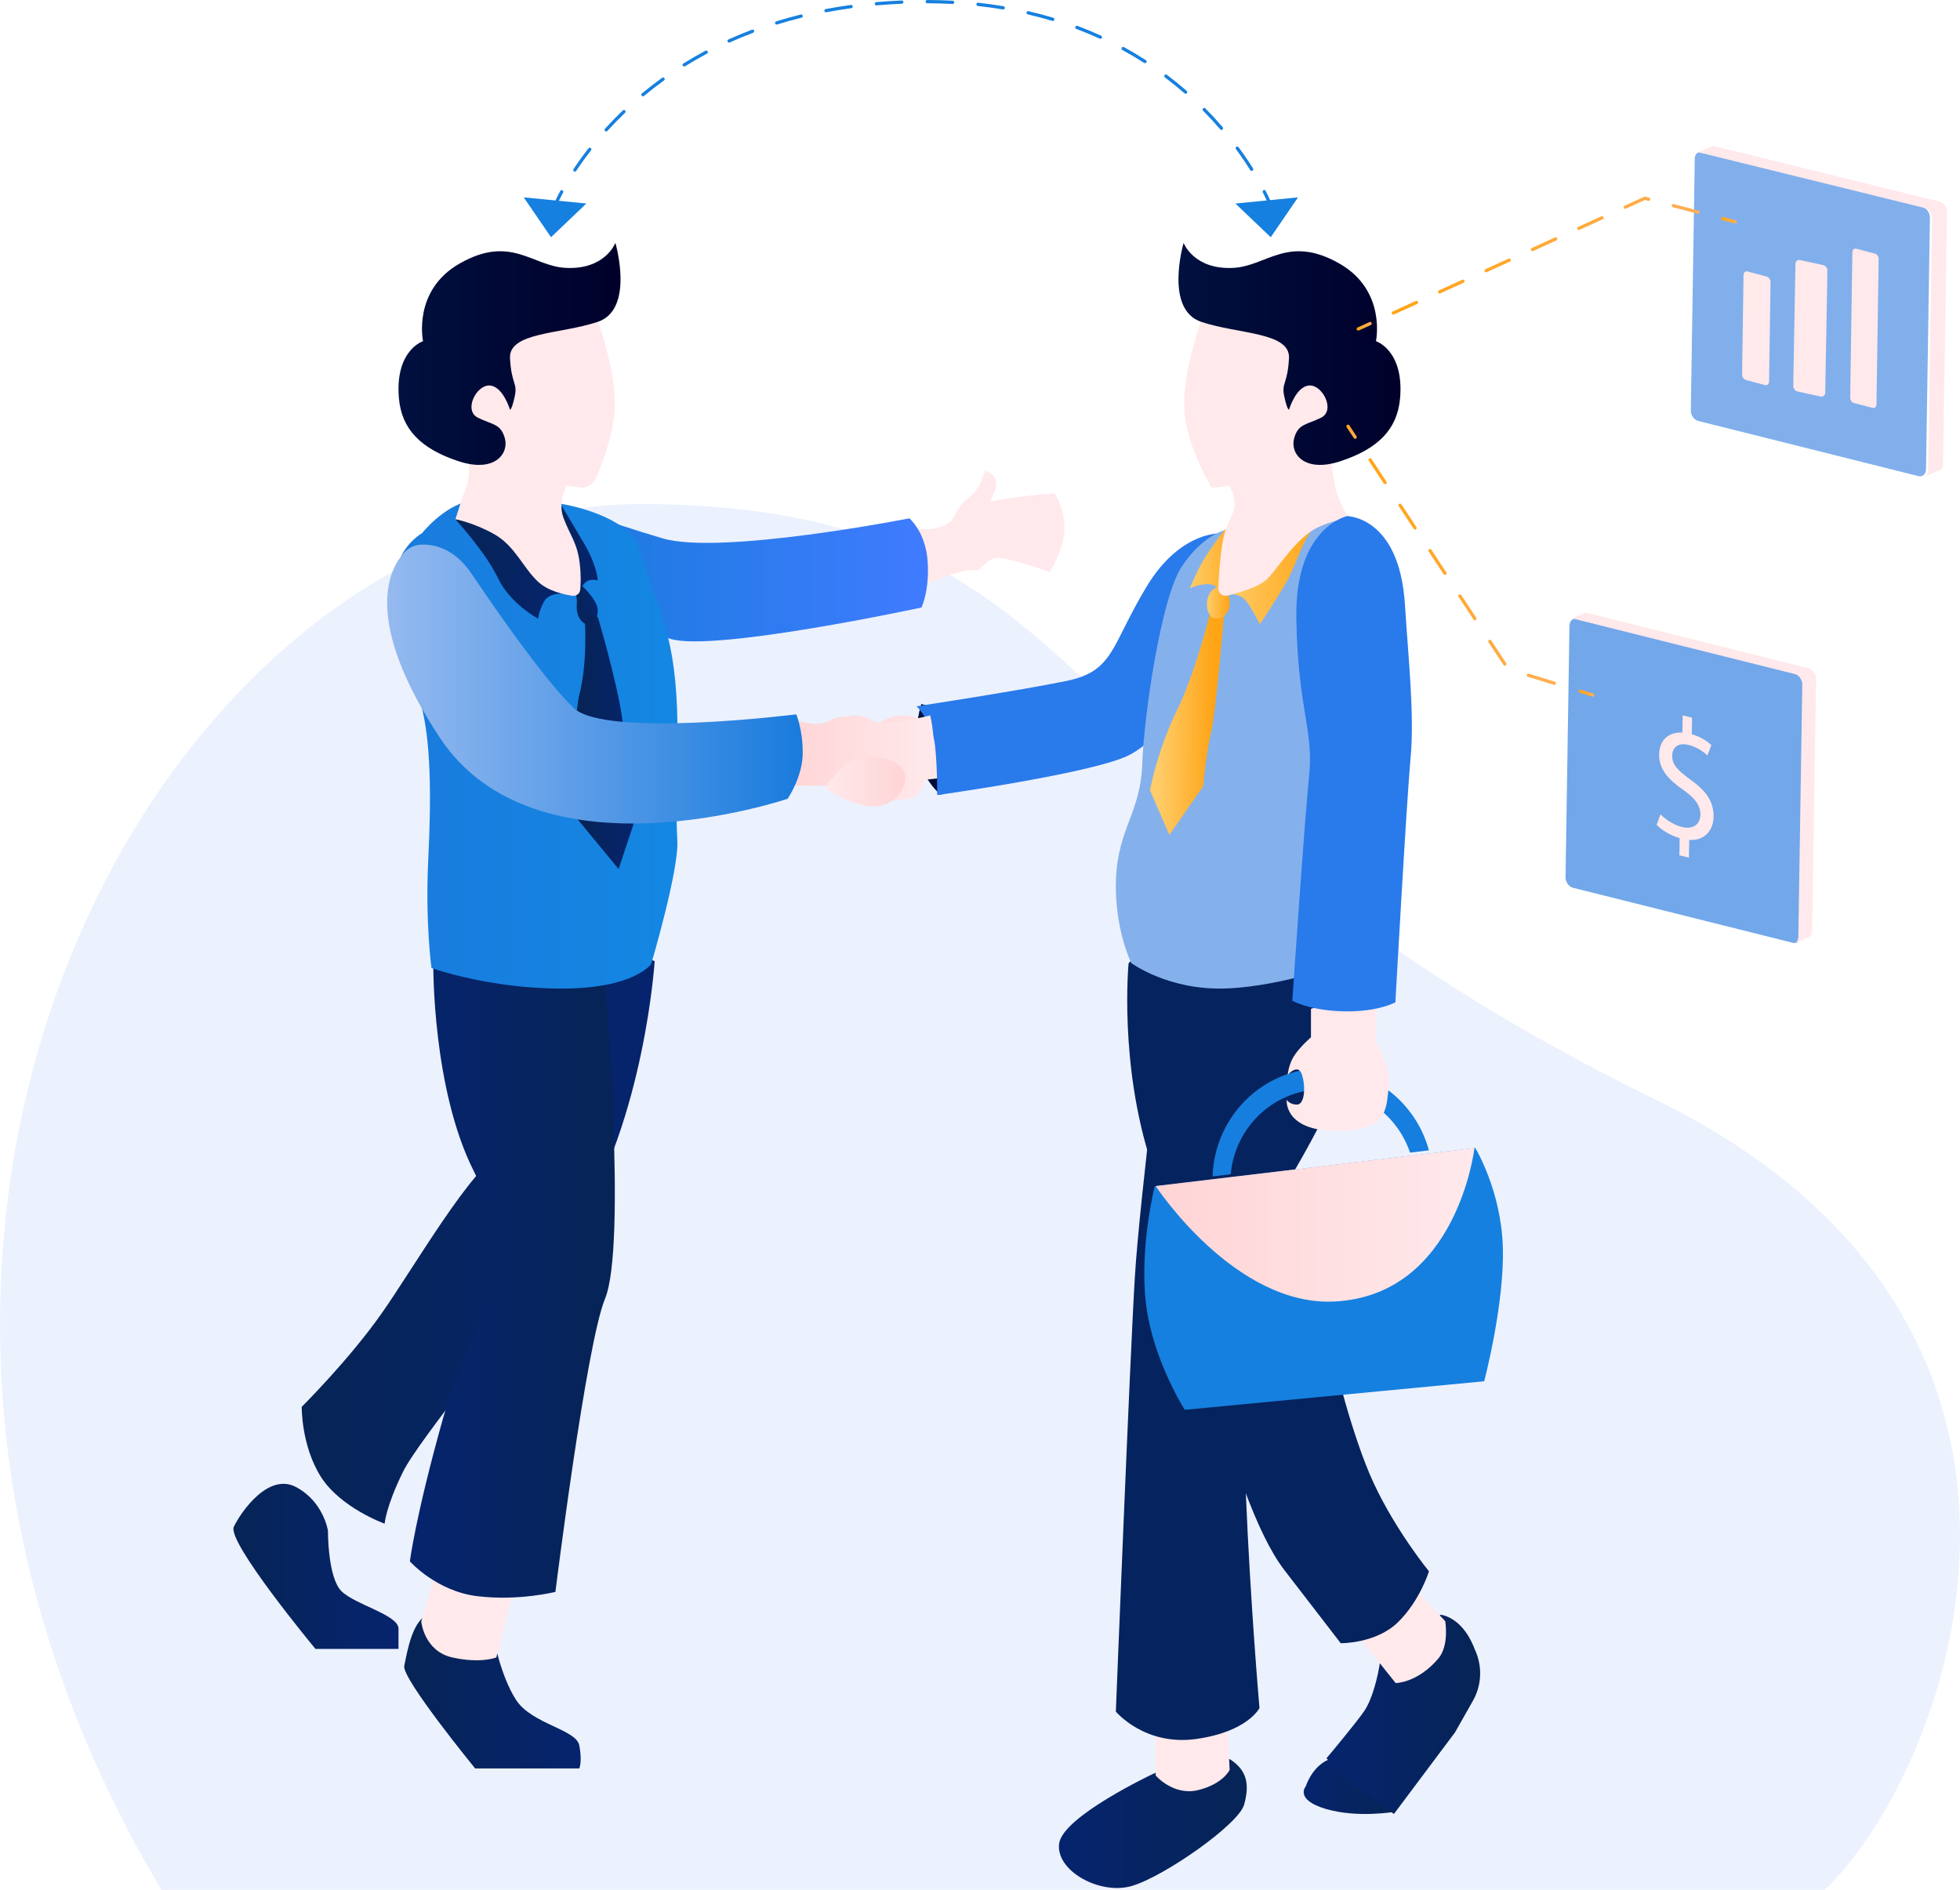 <svg width="280" height="270" viewBox="0 0 280 270" fill="none" xmlns="http://www.w3.org/2000/svg">
<path opacity="0.09" d="M23.044 270H260.695C278.83 252.585 302.113 189.172 236.469 157.085C148.499 114.08 159.292 72.938 92.994 72.007C23.677 71.04 -33.633 174.906 23.044 270Z" fill="#2D6AFC"/>
<path d="M275.705 31.093L275.149 66.859L275.144 67.055C275.14 67.401 275.01 67.686 274.801 67.855V67.86C274.607 68.023 274.338 68.093 274.046 68.019L242.604 60.143C242.01 59.993 241.533 59.319 241.547 58.641L242.108 22.679C242.113 22.258 242.302 21.936 242.59 21.791C242.599 21.782 242.604 21.777 242.613 21.772L242.664 21.753L242.673 21.749C242.831 21.683 243.011 21.674 243.201 21.721L244.198 21.969L274.648 29.592C275.241 29.742 275.714 30.415 275.705 31.093Z" fill="#81AFEC"/>
<path d="M252.158 55.019L249.415 54.29C249.107 54.208 248.862 53.838 248.867 53.464L249.075 39.315C249.08 38.941 249.335 38.704 249.643 38.786L252.386 39.515C252.694 39.597 252.939 39.967 252.934 40.34L252.726 54.49C252.72 54.864 252.466 55.101 252.158 55.019Z" fill="url(#paint0_linear_4329_36405)"/>
<path d="M260.073 56.648L256.828 55.944C256.463 55.865 256.173 55.508 256.18 55.147L256.494 37.671C256.501 37.31 256.802 37.081 257.166 37.16L260.411 37.864C260.776 37.943 261.066 38.3 261.059 38.66L260.745 56.137C260.738 56.498 260.437 56.727 260.073 56.648Z" fill="url(#paint1_linear_4329_36405)"/>
<path d="M267.515 58.276L264.846 57.583C264.546 57.505 264.307 57.154 264.313 56.798L264.624 36.038C264.63 35.682 264.877 35.457 265.177 35.535L267.846 36.228C268.146 36.306 268.384 36.657 268.379 37.013L268.067 57.773C268.062 58.129 267.814 58.354 267.515 58.276Z" fill="url(#paint2_linear_4329_36405)"/>
<path d="M257.806 97.79L257.245 133.671V133.751C257.241 134.176 257.046 134.504 256.754 134.649C256.583 134.743 256.374 134.766 256.152 134.71L224.705 126.839C224.112 126.689 223.639 126.015 223.649 125.337L224.209 89.376C224.219 88.978 224.386 88.665 224.645 88.51C224.724 88.454 224.807 88.421 224.895 88.403H224.904C225.03 88.375 225.164 88.375 225.303 88.412L226.174 88.632L256.75 96.288C257.343 96.438 257.815 97.112 257.806 97.79Z" fill="#72A7E9"/>
<path d="M239.915 122.202L239.954 119.738C238.701 119.404 237.411 118.644 236.664 117.847L237.209 116.34C237.977 117.118 239.094 117.86 240.305 118.159C241.839 118.538 242.892 117.794 242.914 116.403C242.935 115.061 242.105 114.023 240.517 112.896C238.329 111.375 236.985 109.916 237.018 107.793C237.05 105.768 238.349 104.546 240.343 104.671L240.382 102.207L241.722 102.538L241.685 104.905C242.981 105.274 243.86 105.884 244.481 106.454L243.915 107.931C243.466 107.526 242.588 106.77 241.205 106.428C239.54 106.017 238.896 106.984 238.881 107.96C238.861 109.229 239.65 110.061 241.517 111.404C243.727 112.979 244.83 114.526 244.796 116.698C244.766 118.626 243.549 120.137 241.316 120.002L241.276 122.539L239.915 122.202Z" fill="url(#paint3_linear_4329_36405)"/>
<path d="M278.144 30.303L277.572 66.329C277.568 66.657 277.45 66.924 277.265 67.098L276.76 67.318L275.089 68.049V68.045C275.302 67.876 275.434 67.59 275.439 67.243L275.443 67.047L276.01 31.212C276.019 30.533 275.538 29.858 274.933 29.708L243.912 22.07L242.897 21.822C242.704 21.775 242.52 21.784 242.359 21.85L244.351 21.011L244.592 20.908L244.611 20.899H244.62C244.748 20.871 244.889 20.871 245.035 20.908L246.248 21.208L277.067 28.799C277.672 28.949 278.158 29.619 278.144 30.303Z" fill="url(#paint4_linear_4329_36405)"/>
<path d="M259.44 96.99L258.877 133.013C258.873 133.374 258.728 133.664 258.51 133.833L258.496 133.838L258.152 133.987L256.419 134.737L256.414 134.732C256.707 134.587 256.902 134.259 256.907 133.833V133.753L257.469 97.81C257.478 97.131 257.004 96.456 256.409 96.306L225.742 88.637L224.868 88.416C224.729 88.379 224.594 88.379 224.469 88.407L226.193 87.681L226.207 87.672C226.384 87.569 226.602 87.536 226.839 87.597L228.67 88.056L258.38 95.486C258.975 95.636 259.449 96.306 259.44 96.99Z" fill="url(#paint5_linear_4329_36405)"/>
<path d="M79.42 29.298C79.39 29.298 79.36 29.292 79.331 29.28C79.212 29.23 79.156 29.094 79.206 28.976C79.216 28.95 79.473 28.337 80.038 27.287C80.1 27.173 80.24 27.131 80.354 27.192C80.467 27.253 80.509 27.394 80.448 27.507C79.895 28.535 79.638 29.148 79.635 29.154C79.598 29.244 79.511 29.298 79.42 29.298Z" fill="#1580DF"/>
<path fill-rule="evenodd" clip-rule="evenodd" d="M136.079 0.566C136.083 0.566 136.087 0.566 136.091 0.566C136.214 0.566 136.317 0.47 136.323 0.345C136.33 0.217 136.232 0.108 136.103 0.101C134.906 0.037 133.679 0.003 132.459 0H132.458C132.33 0 132.226 0.104 132.225 0.232C132.225 0.361 132.329 0.465 132.457 0.465C133.67 0.469 134.889 0.502 136.079 0.566ZM125.195 0.767C125.076 0.767 124.974 0.676 124.964 0.555C124.953 0.427 125.047 0.314 125.175 0.303C126.371 0.198 127.595 0.12 128.813 0.07C128.941 0.061 129.05 0.165 129.055 0.293C129.061 0.422 128.961 0.53 128.833 0.536C127.622 0.585 126.405 0.663 125.216 0.767C125.209 0.767 125.202 0.767 125.195 0.767ZM143.276 1.347C143.289 1.349 143.302 1.35 143.315 1.35C143.426 1.35 143.525 1.269 143.544 1.156C143.565 1.029 143.479 0.909 143.352 0.888C142.168 0.69 140.953 0.523 139.739 0.392C139.613 0.38 139.496 0.47 139.483 0.598C139.469 0.726 139.561 0.841 139.689 0.855C140.894 0.985 142.101 1.151 143.276 1.347ZM117.997 1.758C117.887 1.758 117.79 1.68 117.768 1.568C117.744 1.442 117.827 1.32 117.953 1.296C119.13 1.072 120.341 0.874 121.552 0.708C121.68 0.689 121.797 0.779 121.814 0.907C121.832 1.034 121.743 1.151 121.615 1.169C120.412 1.334 119.209 1.53 118.04 1.753C118.026 1.756 118.011 1.758 117.997 1.758ZM150.327 2.981C150.35 2.988 150.372 2.991 150.394 2.991C150.494 2.991 150.587 2.926 150.617 2.825C150.654 2.702 150.584 2.572 150.461 2.535C149.309 2.19 148.122 1.875 146.933 1.601C146.807 1.572 146.683 1.65 146.654 1.775C146.626 1.901 146.703 2.026 146.829 2.055C148.007 2.327 149.184 2.638 150.327 2.981ZM110.951 3.51C110.851 3.51 110.759 3.446 110.728 3.346C110.69 3.224 110.759 3.093 110.881 3.055C112.03 2.698 113.212 2.368 114.395 2.075C114.519 2.044 114.646 2.12 114.677 2.245C114.708 2.37 114.632 2.496 114.508 2.527C113.333 2.818 112.16 3.146 111.02 3.5C110.997 3.506 110.973 3.51 110.951 3.51ZM157.099 5.519C157.13 5.534 157.163 5.54 157.195 5.54C157.284 5.54 157.368 5.49 157.408 5.404C157.461 5.287 157.409 5.149 157.293 5.096C156.195 4.595 155.06 4.124 153.92 3.697C153.799 3.652 153.666 3.713 153.621 3.833C153.575 3.953 153.636 4.088 153.757 4.133C154.887 4.556 156.011 5.023 157.099 5.519ZM104.152 6.087C104.064 6.087 103.979 6.036 103.94 5.95C103.887 5.833 103.939 5.695 104.056 5.642C105.151 5.147 106.285 4.676 107.427 4.243C107.547 4.198 107.681 4.258 107.727 4.379C107.772 4.499 107.712 4.633 107.592 4.679C106.459 5.108 105.334 5.575 104.247 6.066C104.217 6.08 104.184 6.087 104.152 6.087ZM163.447 8.988C163.486 9.013 163.529 9.025 163.573 9.025C163.649 9.025 163.724 8.987 163.769 8.918C163.838 8.81 163.807 8.666 163.699 8.596C162.68 7.941 161.624 7.313 160.558 6.732C160.445 6.67 160.304 6.712 160.242 6.824C160.18 6.938 160.222 7.079 160.335 7.14C161.391 7.717 162.438 8.338 163.447 8.988ZM97.741 9.506C97.663 9.506 97.587 9.467 97.543 9.397C97.475 9.287 97.509 9.144 97.618 9.076C98.642 8.439 99.706 7.825 100.78 7.251C100.895 7.191 101.035 7.234 101.095 7.347C101.156 7.461 101.113 7.602 100.999 7.662C99.934 8.23 98.879 8.839 97.864 9.471C97.826 9.495 97.783 9.506 97.741 9.506ZM169.223 13.337C169.267 13.376 169.322 13.395 169.377 13.395C169.441 13.395 169.506 13.367 169.552 13.315C169.637 13.218 169.627 13.071 169.53 12.987C168.613 12.188 167.659 11.413 166.692 10.686C166.591 10.609 166.444 10.629 166.366 10.732C166.289 10.835 166.31 10.98 166.412 11.058C167.37 11.778 168.316 12.545 169.223 13.337ZM91.851 13.761C91.784 13.761 91.718 13.732 91.672 13.677C91.59 13.578 91.603 13.431 91.702 13.349C92.633 12.575 93.605 11.822 94.59 11.112C94.694 11.037 94.84 11.061 94.915 11.165C94.99 11.269 94.966 11.415 94.862 11.49C93.885 12.194 92.923 12.94 92 13.707C91.956 13.743 91.903 13.761 91.851 13.761ZM174.317 18.477C174.363 18.531 174.428 18.558 174.494 18.558C174.547 18.558 174.601 18.54 174.645 18.502C174.743 18.419 174.754 18.272 174.671 18.174C173.882 17.253 173.049 16.348 172.195 15.486C172.104 15.395 171.956 15.394 171.866 15.485C171.774 15.575 171.773 15.723 171.864 15.814C172.71 16.668 173.535 17.564 174.317 18.477ZM86.597 18.785C86.54 18.785 86.485 18.765 86.44 18.725C86.345 18.638 86.338 18.491 86.424 18.396C87.235 17.501 88.092 16.62 88.972 15.777C89.065 15.689 89.212 15.692 89.302 15.785C89.39 15.877 89.387 16.025 89.294 16.114C88.422 16.948 87.573 17.822 86.769 18.709C86.723 18.759 86.66 18.785 86.597 18.785ZM178.606 24.307C178.65 24.378 178.726 24.417 178.803 24.417C178.846 24.417 178.888 24.406 178.927 24.381C179.036 24.313 179.069 24.17 179.001 24.061C178.366 23.044 177.674 22.027 176.944 21.037C176.868 20.933 176.722 20.912 176.618 20.988C176.515 21.064 176.493 21.209 176.569 21.313C177.292 22.294 177.978 23.301 178.606 24.307ZM81.995 24.481C82.034 24.508 82.079 24.52 82.123 24.52C82.199 24.52 82.273 24.484 82.317 24.416C82.972 23.429 83.685 22.441 84.436 21.48C84.516 21.379 84.498 21.233 84.397 21.154C84.294 21.074 84.149 21.092 84.07 21.194C83.311 22.164 82.591 23.162 81.93 24.159C81.858 24.266 81.888 24.41 81.995 24.481Z" fill="#1580DF"/>
<path d="M181.391 29.302C181.298 29.302 181.21 29.245 181.174 29.154C181.172 29.148 180.926 28.526 180.4 27.486C180.342 27.372 180.388 27.232 180.503 27.174C180.617 27.115 180.757 27.162 180.815 27.276C181.352 28.338 181.597 28.958 181.607 28.984C181.654 29.104 181.595 29.239 181.476 29.285C181.448 29.296 181.419 29.302 181.391 29.302Z" fill="#1580DF"/>
<path d="M83.766 29.077L74.82 28.199L78.715 33.892L83.766 29.077Z" fill="#1580DF"/>
<path d="M176.484 29.077L185.43 28.199L181.536 33.892L176.484 29.077Z" fill="#1580DF"/>
<path d="M186.552 255.198C186.552 255.198 184.854 257.106 189.404 258.449C193.953 259.792 199.255 258.852 199.255 258.852C199.255 258.852 197.978 252.795 193.682 251.389C188.246 249.61 186.552 255.198 186.552 255.198Z" fill="url(#paint6_linear_4329_36405)"/>
<path d="M189.492 251.222C189.492 251.222 193.754 246.144 194.91 244.436C196.066 242.729 196.865 239.47 197.159 237.371C197.454 235.272 201.268 234.159 201.326 233.921C201.383 233.683 205.81 230.707 205.81 230.707C205.81 230.707 208.666 230.916 210.458 235.096C210.619 235.471 210.763 235.82 210.892 236.145C211.778 238.382 211.603 240.907 210.419 242.996L207.857 247.516L199.129 259.172L193.234 254.894L189.492 251.222Z" fill="url(#paint7_linear_4329_36405)"/>
<path d="M164.761 253.423C164.761 253.423 151.857 259.486 151.307 263.372C150.756 267.259 157.125 270.834 161.764 269.435C166.403 268.036 176.939 260.652 177.726 257.854C178.512 255.055 178.198 253.015 175.839 251.441C173.48 249.867 164.761 253.423 164.761 253.423Z" fill="url(#paint8_linear_4329_36405)"/>
<path d="M165.094 247.966V253.673C165.094 253.673 167.627 256.634 171.185 255.754C174.743 254.874 175.666 252.873 175.666 252.873L175.385 247.198C175.385 247.198 172.928 244.871 172.782 244.551C172.637 244.231 165.094 247.966 165.094 247.966Z" fill="url(#paint9_linear_4329_36405)"/>
<path d="M194.375 234.21L199.382 240.466C199.382 240.466 202.511 240.466 205.484 236.951C207.063 235.084 206.462 231.62 206.462 231.62L202.483 227.453H199.421L194.375 234.21Z" fill="url(#paint10_linear_4329_36405)"/>
<path d="M161.226 137.635C161.226 137.635 159.839 152.009 164.461 166.151C169.083 180.292 175.454 213.908 183.493 224.34C191.532 234.773 191.532 234.773 191.532 234.773C191.532 234.773 196.574 234.85 199.724 231.759C202.875 228.668 204.135 224.495 204.135 224.495C204.135 224.495 199.449 218.776 196.259 211.937C193.068 205.098 190.469 193.854 190.469 193.854L177.827 153.001L172.926 137.635L164.462 133.926L161.226 137.635Z" fill="#05235E"/>
<path d="M166.809 139.774C166.809 139.774 162.827 170.958 162.124 182.412C161.422 193.867 159.406 244.543 159.406 244.543C159.406 244.543 163.53 249.499 170.908 248.452C178.287 247.404 179.926 244.029 179.926 244.029C179.926 244.029 174.716 184.622 179.926 175.711C185.137 166.8 192.523 155.46 192.224 149.058C191.925 142.657 192.751 137.071 192.751 137.071C192.751 137.071 181.566 134.161 181.215 134.045C180.863 133.928 171.259 131.484 171.259 131.484L166.809 139.774Z" fill="#05235E"/>
<path d="M131.619 100.582C131.619 100.582 130.539 103.62 131.098 107.639C131.603 111.273 134.412 113.595 134.412 113.595C134.412 113.595 138.956 106.139 139.068 105.859C139.179 105.579 135.902 101.599 135.902 101.599L132.96 100.982L131.619 100.582Z" fill="url(#paint11_linear_4329_36405)"/>
<path d="M131.608 102.928C131.608 102.928 130.603 101.97 128.204 102.262C125.806 102.554 120.772 106.458 119.789 107.807C118.806 109.157 121.205 110.908 121.598 110.981C121.991 111.054 127.339 111.966 127.811 111.966C128.283 111.966 129.816 111.966 129.816 111.966L132.033 111.426L134.018 111.2L135.007 106.932L134.339 103.411L133.827 103.029L131.608 102.928Z" fill="url(#paint12_linear_4329_36405)"/>
<path d="M174.978 76.204C174.978 76.204 168.876 75.397 163.777 83.849C158.679 92.302 159.174 95.888 152.35 97.29C145.526 98.693 130.938 100.913 130.938 100.913C130.938 100.913 133.232 103.134 133.585 106.582C133.938 110.03 133.879 113.595 133.879 113.595C133.879 113.595 156.703 110.422 161.488 107.791C166.272 105.16 170.145 98.615 170.145 98.615L180.548 80.038L174.978 76.204Z" fill="#297AEB"/>
<path d="M174.929 75.749C174.929 75.749 171.724 76.528 168.796 80.992C165.868 85.455 163.412 102.226 163.178 109.156C162.944 116.086 159.723 118.377 159.43 125.483C159.138 132.589 161.597 137.581 161.597 137.581C161.597 137.581 166.936 141.575 175.305 141.223C183.674 140.87 192.751 137.347 192.751 137.347V73.742L174.929 75.749Z" fill="#84B1EC"/>
<path d="M173.119 86.599C173.119 86.599 170.975 95.707 168.138 101.495C165.301 107.282 164.281 112.899 164.281 112.899L167.05 119.286L171.892 112.328C171.892 112.328 172.328 107.439 173.054 104.395C173.73 101.558 174.854 87.857 174.854 87.857L174.373 85.941L173.119 86.599Z" fill="url(#paint13_linear_4329_36405)"/>
<path d="M174.852 84.971C174.852 84.971 176.965 84.498 177.995 85.846C179.025 87.194 179.975 89.196 179.975 89.196C179.975 89.196 182.629 85.23 183.936 82.861C185.243 80.493 186.585 75.743 188.213 75.121C189.84 74.499 186.668 72.117 186.668 72.117L181.153 73.966L178.351 76.623L174.852 84.971Z" fill="url(#paint14_linear_4329_36405)"/>
<path d="M174.025 84.313C174.025 84.313 173.803 83.519 172.68 83.456C171.556 83.392 169.977 84.025 169.977 84.025C169.977 84.025 171.161 81.055 172.619 78.906C174.077 76.757 174.967 75.694 174.967 75.694L176.324 75.367L177.296 77.073L174.025 84.313Z" fill="url(#paint15_linear_4329_36405)"/>
<path d="M174.053 83.832C174.053 83.832 172.683 84.096 172.448 85.883C172.214 87.67 173.251 88.246 173.251 88.246C173.251 88.246 174.257 88.782 175.172 87.71C176.087 86.637 175.454 84.901 175.454 84.901L174.938 83.5L174.053 83.832Z" fill="url(#paint16_linear_4329_36405)"/>
<path d="M175.498 69.332C175.498 69.332 176.488 70.513 176.371 72.188C176.254 73.863 175.143 74.383 174.597 77.81C174.243 80.034 174.098 82.562 174.04 84.063C174.014 84.746 174.652 85.261 175.323 85.1C177.048 84.685 179.982 83.835 181.108 82.644C182.745 80.911 185.318 76.636 188.476 75.25C191.634 73.863 192.745 74.21 192.745 74.21C192.745 74.21 191.107 71.417 190.756 69.607C190.406 67.797 190.055 65.255 190.055 65.255L183.479 63.984L177.482 64.62L175.962 65.891L175.498 69.332Z" fill="url(#paint17_linear_4329_36405)"/>
<path d="M212.026 197.348L169.252 201.427C169.252 201.427 164.625 194.206 163.697 186.164C162.77 178.122 164.963 169.493 164.963 169.493L173.268 168.5L175.888 168.188L201.802 165.088L204.533 164.761L210.751 164.016C210.751 164.016 214.461 170.076 214.692 178.234C214.924 186.392 212.026 197.348 212.026 197.348Z" fill="#1580DF"/>
<path d="M210.638 164.016C210.638 164.016 208.216 185.025 190.69 185.95C176.402 186.704 165.094 169.452 165.094 169.452L173.354 168.466L175.96 168.156L201.736 165.08L204.453 164.756L210.638 164.016Z" fill="url(#paint18_linear_4329_36405)"/>
<path d="M204.131 164.354L201.432 164.679C199.663 159.419 194.74 155.636 188.952 155.636C182.081 155.636 176.435 160.961 175.816 167.77L173.227 168.081C173.488 159.507 180.427 152.629 188.951 152.629C196.198 152.629 202.298 157.597 204.131 164.354Z" fill="#167EDE"/>
<path d="M187.281 144.133V148.2C187.281 148.2 185.623 149.631 184.815 150.949C184.06 152.182 183.958 153.563 183.958 153.563C183.958 153.563 185.408 151.917 185.952 153.446C186.567 155.176 186.399 157.819 185.281 157.819C184.245 157.819 183.809 157.139 183.809 157.139C183.809 157.139 183.334 161.945 191.914 161.555C198.444 161.258 198.006 158.149 198.398 155.234C198.789 152.319 196.553 148.938 196.553 148.938L196.675 144.323L193.926 142.059L187.281 144.133Z" fill="url(#paint19_linear_4329_36405)"/>
<path d="M192.435 73.742C192.435 73.742 184.96 75.317 185.188 88.382C185.416 101.447 187.698 104.246 187.014 110.895C186.329 117.544 184.617 142.974 184.617 142.974C184.617 142.974 187.014 144.374 191.921 144.491C196.829 144.608 199.339 143.208 199.339 143.208C199.339 143.208 200.937 114.494 201.508 108.32C202.078 102.147 201.219 94.485 200.709 86.399C199.91 73.742 192.435 73.742 192.435 73.742Z" fill="#297AEB"/>
<path d="M171.666 45.639C171.666 45.639 169.016 52.913 169.171 58.211C169.325 63.509 173.097 69.676 173.097 69.676C173.097 69.676 184.858 69.122 187.567 63.508C190.275 57.894 194.376 55.918 194.376 55.918L190.198 49.434L186.097 45.639L179.442 41.211L171.666 45.639Z" fill="url(#paint20_linear_4329_36405)"/>
<path d="M169.086 34.703C169.086 34.703 166.293 44.199 171.601 45.983C176.909 47.767 184.346 47.422 184.142 51.192C183.938 54.961 183.034 54.645 183.471 56.659C183.909 58.673 184.146 58.529 184.146 58.529C184.146 58.529 185.134 55.191 187.039 55.076C188.945 54.961 190.821 58.645 188.721 59.681C186.621 60.717 185.455 60.515 184.871 62.644C184.288 64.774 186.293 67.606 191.492 65.896C196.917 64.112 199.625 61.294 200.008 56.918C200.611 50.04 196.567 48.746 196.567 48.746C196.567 48.746 198.108 41.496 191.317 37.639C184.022 33.495 180.969 38.014 176.209 38.272C170.532 38.578 169.086 34.703 169.086 34.703Z" fill="url(#paint21_linear_4329_36405)"/>
<path d="M227.544 99.541C227.521 99.541 227.498 99.538 227.475 99.531L225.695 98.983C225.573 98.945 225.504 98.815 225.542 98.692C225.579 98.569 225.707 98.499 225.833 98.538L227.612 99.086C227.735 99.124 227.804 99.254 227.766 99.377C227.736 99.477 227.643 99.541 227.544 99.541Z" fill="url(#paint22_linear_4329_36405)"/>
<path fill-rule="evenodd" clip-rule="evenodd" d="M197.676 69.072C197.721 69.139 197.795 69.176 197.87 69.176C197.914 69.176 197.959 69.163 197.998 69.138C198.106 69.067 198.135 68.922 198.064 68.815L195.927 65.573C195.856 65.466 195.711 65.436 195.604 65.507C195.497 65.578 195.468 65.723 195.539 65.83L197.676 69.072ZM202.146 75.66C202.071 75.66 201.997 75.624 201.952 75.556L199.815 72.314C199.744 72.207 199.773 72.062 199.881 71.991C199.987 71.921 200.132 71.95 200.203 72.058L202.34 75.299C202.411 75.406 202.382 75.551 202.274 75.622C202.235 75.648 202.19 75.66 202.146 75.66ZM206.228 82.04C206.273 82.108 206.347 82.144 206.422 82.144C206.466 82.144 206.511 82.132 206.551 82.106C206.658 82.035 206.687 81.891 206.616 81.783L204.479 78.541C204.408 78.434 204.263 78.404 204.157 78.475C204.049 78.546 204.02 78.691 204.091 78.798L206.228 82.04ZM210.699 88.625C210.623 88.625 210.549 88.588 210.505 88.52L208.367 85.278C208.296 85.171 208.326 85.027 208.433 84.956C208.54 84.886 208.684 84.915 208.755 85.022L210.893 88.264C210.964 88.371 210.934 88.516 210.827 88.587C210.787 88.612 210.743 88.625 210.699 88.625ZM214.781 95.005C214.825 95.072 214.899 95.109 214.975 95.109C215.018 95.109 215.063 95.096 215.103 95.071C215.21 95 215.239 94.855 215.169 94.748L213.031 91.506C212.96 91.399 212.816 91.369 212.709 91.44C212.602 91.511 212.572 91.656 212.643 91.763L214.781 95.005ZM221.982 97.841C222.005 97.848 222.028 97.851 222.051 97.851C222.15 97.851 222.242 97.787 222.273 97.687C222.311 97.564 222.242 97.434 222.119 97.396L218.408 96.254C218.282 96.216 218.155 96.285 218.117 96.408C218.079 96.531 218.148 96.661 218.271 96.699L221.982 97.841Z" fill="url(#paint23_linear_4329_36405)"/>
<path d="M193.594 62.692C193.518 62.692 193.444 62.655 193.4 62.587L192.374 61.033C192.304 60.926 192.333 60.781 192.44 60.71C192.547 60.64 192.692 60.669 192.763 60.776L193.788 62.331C193.859 62.438 193.829 62.583 193.722 62.654C193.682 62.679 193.638 62.692 193.594 62.692Z" fill="url(#paint24_linear_4329_36405)"/>
<path d="M247.894 31.928C247.874 31.928 247.855 31.926 247.835 31.921L246.033 31.45C245.909 31.418 245.835 31.29 245.867 31.166C245.899 31.042 246.028 30.968 246.15 30.999L247.952 31.47C248.077 31.502 248.151 31.63 248.119 31.754C248.091 31.859 247.997 31.928 247.894 31.928Z" fill="url(#paint25_linear_4329_36405)"/>
<path fill-rule="evenodd" clip-rule="evenodd" d="M231.968 29.697C232.007 29.783 232.092 29.833 232.18 29.833C232.213 29.833 232.246 29.826 232.277 29.813L235.002 28.569L235.467 28.69C235.593 28.721 235.718 28.648 235.751 28.524C235.784 28.4 235.709 28.272 235.585 28.24L235.04 28.097C234.988 28.084 234.934 28.089 234.884 28.111L232.083 29.389C231.966 29.442 231.915 29.581 231.968 29.697ZM242.572 30.537C242.553 30.537 242.533 30.535 242.514 30.53L238.99 29.609C238.865 29.577 238.791 29.449 238.823 29.325C238.856 29.201 238.983 29.126 239.107 29.158L242.631 30.079C242.755 30.111 242.83 30.239 242.797 30.363C242.77 30.468 242.676 30.537 242.572 30.537ZM225.341 32.723C225.38 32.809 225.465 32.859 225.553 32.859C225.585 32.859 225.619 32.852 225.65 32.839L228.964 31.327C229.081 31.273 229.132 31.135 229.079 31.018C229.026 30.901 228.888 30.851 228.77 30.903L225.456 32.415C225.339 32.468 225.288 32.606 225.341 32.723ZM218.926 35.88C218.838 35.88 218.753 35.83 218.714 35.744C218.661 35.628 218.713 35.489 218.829 35.436L222.143 33.924C222.261 33.872 222.398 33.922 222.452 34.039C222.505 34.156 222.454 34.294 222.337 34.348L219.023 35.86C218.992 35.873 218.958 35.88 218.926 35.88ZM212.087 38.769C212.126 38.855 212.211 38.905 212.299 38.905C212.331 38.905 212.364 38.898 212.396 38.884L215.71 37.372C215.827 37.319 215.878 37.181 215.825 37.064C215.771 36.947 215.633 36.896 215.516 36.949L212.202 38.461C212.085 38.514 212.034 38.652 212.087 38.769ZM205.672 41.929C205.584 41.929 205.499 41.879 205.46 41.793C205.407 41.676 205.458 41.538 205.575 41.485L208.888 39.973C209.006 39.921 209.144 39.971 209.197 40.088C209.25 40.205 209.199 40.343 209.082 40.397L205.769 41.909C205.737 41.922 205.704 41.929 205.672 41.929ZM199.045 44.954C198.957 44.954 198.872 44.903 198.833 44.818C198.78 44.701 198.832 44.563 198.949 44.509L202.262 42.997C202.38 42.945 202.517 42.996 202.571 43.113C202.624 43.229 202.573 43.368 202.456 43.421L199.142 44.933C199.111 44.947 199.078 44.954 199.045 44.954Z" fill="url(#paint26_linear_4329_36405)"/>
<path d="M194.037 47.234C193.949 47.234 193.865 47.184 193.826 47.098C193.773 46.981 193.824 46.843 193.941 46.79L195.635 46.016C195.752 45.965 195.89 46.015 195.943 46.132C195.996 46.248 195.945 46.387 195.828 46.44L194.134 47.213C194.103 47.227 194.069 47.234 194.037 47.234Z" fill="url(#paint27_linear_4329_36405)"/>
<path d="M130.938 75.536C130.938 75.536 134.053 76.1 136.009 74.356C137.965 72.612 140.574 71.702 143.95 71.209C147.326 70.716 150.663 70.488 150.663 70.488C150.663 70.488 152.044 72.65 152.082 75.418C152.121 78.186 149.972 81.75 149.972 81.75C149.972 81.75 143.604 79.399 142.108 79.74C140.612 80.081 140.133 81.839 139.039 81.472C137.946 81.105 132.123 83.501 132.123 83.501L130.938 80.366V75.536H130.938Z" fill="url(#paint28_linear_4329_36405)"/>
<path d="M135.82 74.577C135.82 74.577 137.051 72.292 137.76 71.671C138.47 71.051 139.492 70.326 140.06 68.992C140.627 67.658 140.798 67.234 140.798 67.234C140.798 67.234 142.87 67.917 142.189 69.903C141.508 71.888 140.94 72.291 140.94 72.291C140.94 72.291 141.678 73.263 140.713 74.577C139.748 75.89 138.356 76.18 138.356 76.18L135.82 74.577Z" fill="url(#paint29_linear_4329_36405)"/>
<path d="M46.851 218.707C46.851 218.707 46.804 225.382 48.779 227.337C50.754 229.292 56.929 230.717 56.929 232.698C56.929 234.679 56.929 235.585 56.929 235.585H45.064C45.064 235.585 32.369 220.28 33.404 218.135C34.438 215.989 38.341 210.363 42.29 212.461C46.24 214.559 46.851 218.707 46.851 218.707Z" fill="url(#paint30_linear_4329_36405)"/>
<path d="M70.465 233.8C70.465 233.8 71.506 239.506 73.757 242.92C76.007 246.334 82.322 247.079 82.759 249.376C83.197 251.672 82.759 252.666 82.759 252.666H67.88C67.88 252.666 57.377 239.816 57.752 238.016C58.127 236.216 58.966 230.929 61.453 230.717C63.941 230.505 70.465 233.8 70.465 233.8Z" fill="url(#paint31_linear_4329_36405)"/>
<path d="M93.525 137.318C93.525 137.318 92.12 159.664 82.285 175.342C72.45 191.019 59.923 205.468 57.522 210.382C55.122 215.295 54.947 217.694 54.947 217.694C54.947 217.694 48.644 215.432 45.834 210.986C43.024 206.54 43.102 201.003 43.102 201.003C43.102 201.003 49.854 194.295 54.537 187.626C59.22 180.958 67.415 166.684 71.748 164.695C76.08 162.707 84.392 133.926 84.392 133.926L93.525 137.318Z" fill="url(#paint32_linear_4329_36405)"/>
<path d="M62.013 225.403L60.18 231.672C60.18 231.672 60.563 235.902 64.622 236.808C68.682 237.715 70.903 236.808 70.903 236.808L73.192 227.914C73.192 227.914 71.439 224.798 70.903 224.344C70.367 223.891 64.392 220.945 64.392 220.945L62.013 225.403Z" fill="url(#paint33_linear_4329_36405)"/>
<path d="M61.902 137.824C61.902 137.824 61.733 155.552 67.69 167.332C74.935 181.657 67.218 188.664 63.28 202.678C59.342 216.692 58.555 223.077 58.555 223.077C58.555 223.077 62.335 227.359 68.241 228.06C74.148 228.76 79.345 227.437 79.345 227.437C79.345 227.437 83.741 192.07 86.433 185.55C89.583 177.92 86.433 140.329 86.433 140.329L73.99 132.297L61.902 137.824Z" fill="url(#paint34_linear_4329_36405)"/>
<path d="M80.516 72.117C80.516 72.117 86.389 74.492 94.691 76.925C102.993 79.358 129.907 74.057 129.907 74.057C129.907 74.057 132.226 75.976 132.519 80.188C132.811 84.401 131.642 86.796 131.642 86.796C131.642 86.796 101.795 93.237 95.714 91.259C89.633 89.281 85.685 88.568 85.685 88.568L80.516 72.117Z" fill="url(#paint35_linear_4329_36405)"/>
<path d="M80.226 71.993C80.226 71.993 89.672 73.477 91.241 78.29C92.809 83.102 94.459 87.404 95.392 90.925C96.325 94.446 96.854 99.517 96.773 105.582C96.698 111.22 96.53 115.891 96.763 120.116C96.997 124.342 93.03 137.722 93.03 137.722C93.03 137.722 90.642 141.243 80.227 141.243C69.811 141.243 61.644 138.309 61.644 138.309C61.644 138.309 60.723 131.831 61.189 122.559C61.656 113.286 61.48 105.67 60.195 100.868C59.002 96.406 54.2 88.05 56.96 80.29C57.962 77.476 60.301 76.166 60.301 76.166C60.301 76.166 63.316 72.347 67.05 71.564C70.784 70.782 80.226 71.993 80.226 71.993Z" fill="url(#paint36_linear_4329_36405)"/>
<path d="M80.515 84.81C80.515 84.81 78.425 84.636 77.709 85.951C76.994 87.266 76.868 88.381 76.868 88.381C76.868 88.381 72.889 86.284 71.133 82.587C69.377 78.888 65.062 74.2 65.062 74.2L72.011 73.742L74.684 74.81L77.051 78.584L80.515 84.81Z" fill="url(#paint37_linear_4329_36405)"/>
<path d="M82.141 84.755C82.141 84.755 82.491 85.056 82.393 86.447C82.295 87.839 82.931 88.883 83.649 89.128C83.656 89.13 83.663 89.133 83.671 89.135C84.309 89.351 84.988 88.945 85.245 88.18C85.358 87.843 85.426 87.444 85.378 86.999C85.233 85.66 83.247 83.786 83.247 83.786L82.393 83.5L82.141 84.755Z" fill="url(#paint38_linear_4329_36405)"/>
<path d="M82.821 84.316C82.821 84.316 83.415 83.129 84.105 82.924C84.795 82.72 85.398 82.924 85.398 82.924C85.398 82.924 85.326 80.88 83.487 77.726C82.06 75.28 80.14 72.117 80.14 72.117L78.078 74.845L79.841 78.778L82.821 84.316Z" fill="url(#paint39_linear_4329_36405)"/>
<path d="M81.095 69.109C81.095 69.109 79.604 71.524 80.484 73.948C81.364 76.371 82.474 77.526 82.818 80.488C83.013 82.167 82.964 83.461 82.885 84.267C82.832 84.81 82.339 85.195 81.802 85.12C80.53 84.943 78.26 84.444 76.81 83.065C74.706 81.065 73.558 78.025 70.688 76.371C67.817 74.717 65.062 74.179 65.062 74.179C65.062 74.179 66.057 70.986 66.67 69.409C67.381 67.575 66.784 64.946 66.784 64.946L74.208 63.984L81.095 69.109Z" fill="url(#paint40_linear_4329_36405)"/>
<path d="M119.555 103.337C119.555 103.337 120.837 101.832 123.028 102.296C125.219 102.76 126.061 104.092 126.061 104.092L125.443 105.46L119.741 104.096L119.555 103.337Z" fill="url(#paint41_linear_4329_36405)"/>
<path d="M83.567 89.065C83.567 89.065 83.925 94.59 82.795 99.104C81.664 103.618 82.343 116.848 82.343 116.848L88.373 124.164L91.087 115.992C91.087 115.992 89.541 107.879 88.92 102.917C88.298 97.956 85.412 88.163 85.412 88.163L83.704 87.566L83.567 89.065Z" fill="url(#paint42_linear_4329_36405)"/>
<path d="M114.05 103.013C114.05 103.013 116.844 103.936 118.37 103.013C119.896 102.09 122.165 102.214 124.552 103.013C126.938 103.812 132.885 102.207 132.885 102.207C132.885 102.207 134 106.554 132.885 110.078C131.77 113.602 130.244 114.072 130.244 114.072C130.244 114.072 124.845 115.129 122.322 113.484C119.798 111.84 117.822 112.349 116.101 112.271C114.379 112.192 112.829 112.293 112.829 112.293C112.829 112.293 111.21 110.078 111.445 109.608C111.68 109.138 114.05 103.013 114.05 103.013Z" fill="url(#paint43_linear_4329_36405)"/>
<path d="M60.196 77.814C59.257 77.85 58.376 78.256 57.737 78.952C55.572 81.308 51.757 88.573 62.804 105.354C76.622 126.342 112.519 114.123 112.519 114.123C112.519 114.123 114.674 111.001 114.674 107.551C114.674 104.101 113.742 102.062 113.742 102.062C113.742 102.062 86.429 105.512 81.915 101.121C77.402 96.73 69.974 85.843 67.347 81.947C64.865 78.264 61.899 77.748 60.196 77.814Z" fill="url(#paint44_linear_4329_36405)"/>
<path d="M117.922 112.399C117.922 112.399 121.527 107.543 123.703 107.919C125.993 108.315 128.631 108.567 129.213 110.43C129.795 112.292 127.681 116.165 123.121 115.005C118.818 113.91 117.922 112.399 117.922 112.399Z" fill="url(#paint45_linear_4329_36405)"/>
<path d="M85.335 45.613C85.335 45.613 87.985 52.847 87.83 58.114C87.721 61.833 86.079 66.14 85.122 68.351C84.734 69.249 83.816 69.783 82.859 69.658C79.445 69.21 71.54 67.722 69.434 63.382C66.726 57.8 62.625 55.834 62.625 55.834L66.803 49.388L70.904 45.614L77.558 41.211L85.335 45.613Z" fill="url(#paint46_linear_4329_36405)"/>
<path d="M87.913 34.703C87.913 34.703 90.707 44.199 85.398 45.983C80.09 47.767 72.653 47.422 72.857 51.192C73.061 54.961 73.965 54.645 73.528 56.659C73.09 58.673 72.853 58.529 72.853 58.529C72.853 58.529 71.865 55.191 69.96 55.076C68.055 54.961 66.178 58.645 68.278 59.681C70.378 60.717 71.545 60.515 72.128 62.644C72.711 64.774 70.706 67.606 65.507 65.896C60.082 64.112 57.374 61.294 56.991 56.918C56.388 50.04 60.432 48.746 60.432 48.746C60.432 48.746 58.891 41.496 65.682 37.639C72.978 33.495 76.03 38.014 80.79 38.272C86.468 38.578 87.913 34.703 87.913 34.703Z" fill="url(#paint47_linear_4329_36405)"/>
<defs>
<linearGradient id="paint0_linear_4329_36405" x1="248.867" y1="55.035" x2="252.934" y2="55.035" gradientUnits="userSpaceOnUse">
<stop stop-color="#FFE9EA"/>
<stop offset="1" stop-color="#FFE9EC"/>
</linearGradient>
<linearGradient id="paint1_linear_4329_36405" x1="256.179" y1="56.663" x2="261.059" y2="56.663" gradientUnits="userSpaceOnUse">
<stop stop-color="#FFE9EA"/>
<stop offset="1" stop-color="#FFE9EC"/>
</linearGradient>
<linearGradient id="paint2_linear_4329_36405" x1="264.312" y1="58.292" x2="268.379" y2="58.292" gradientUnits="userSpaceOnUse">
<stop stop-color="#FFE9EA"/>
<stop offset="1" stop-color="#FFE9EC"/>
</linearGradient>
<linearGradient id="paint3_linear_4329_36405" x1="236.664" y1="122.54" x2="244.797" y2="122.54" gradientUnits="userSpaceOnUse">
<stop stop-color="#FFE9EA"/>
<stop offset="1" stop-color="#FFE9EC"/>
</linearGradient>
<linearGradient id="paint4_linear_4329_36405" x1="242.36" y1="68.049" x2="278.144" y2="68.049" gradientUnits="userSpaceOnUse">
<stop stop-color="#FFE9EA"/>
<stop offset="1" stop-color="#FFE9EC"/>
</linearGradient>
<linearGradient id="paint5_linear_4329_36405" x1="224.469" y1="134.737" x2="259.44" y2="134.737" gradientUnits="userSpaceOnUse">
<stop stop-color="#FFE9EA"/>
<stop offset="1" stop-color="#FFE9EC"/>
</linearGradient>
<linearGradient id="paint6_linear_4329_36405" x1="186.242" y1="259.172" x2="199.255" y2="259.172" gradientUnits="userSpaceOnUse">
<stop stop-color="#06246E"/>
<stop offset="0.998" stop-color="#062455"/>
</linearGradient>
<linearGradient id="paint7_linear_4329_36405" x1="189.492" y1="259.172" x2="211.451" y2="259.172" gradientUnits="userSpaceOnUse">
<stop stop-color="#06246E"/>
<stop offset="0.998" stop-color="#062455"/>
</linearGradient>
<linearGradient id="paint8_linear_4329_36405" x1="151.273" y1="269.744" x2="178.111" y2="269.744" gradientUnits="userSpaceOnUse">
<stop stop-color="#06246E"/>
<stop offset="0.998" stop-color="#062455"/>
</linearGradient>
<linearGradient id="paint9_linear_4329_36405" x1="165.094" y1="255.917" x2="175.666" y2="255.917" gradientUnits="userSpaceOnUse">
<stop stop-color="#FFE9EA"/>
<stop offset="1" stop-color="#FFE9EC"/>
</linearGradient>
<linearGradient id="paint10_linear_4329_36405" x1="194.375" y1="240.466" x2="206.574" y2="240.466" gradientUnits="userSpaceOnUse">
<stop stop-color="#FFE9EA"/>
<stop offset="1" stop-color="#FFE9EC"/>
</linearGradient>
<linearGradient id="paint11_linear_4329_36405" x1="130.937" y1="113.594" x2="139.07" y2="113.594" gradientUnits="userSpaceOnUse">
<stop offset="0.001" stop-color="#00103F"/>
<stop offset="1" stop-color="#00002A"/>
</linearGradient>
<linearGradient id="paint12_linear_4329_36405" x1="119.555" y1="111.967" x2="135.007" y2="111.967" gradientUnits="userSpaceOnUse">
<stop stop-color="#FFD4D5"/>
<stop offset="1" stop-color="#FFE9EC"/>
</linearGradient>
<linearGradient id="paint13_linear_4329_36405" x1="165.337" y1="114.578" x2="173.269" y2="114.658" gradientUnits="userSpaceOnUse">
<stop stop-color="#FFCD6A"/>
<stop offset="1" stop-color="#FFA415"/>
</linearGradient>
<linearGradient id="paint14_linear_4329_36405" x1="174.852" y1="89.197" x2="188.678" y2="89.197" gradientUnits="userSpaceOnUse">
<stop stop-color="#FFCD6A"/>
<stop offset="1" stop-color="#FFA415"/>
</linearGradient>
<linearGradient id="paint15_linear_4329_36405" x1="169.977" y1="84.313" x2="177.296" y2="84.313" gradientUnits="userSpaceOnUse">
<stop stop-color="#FFCD6A"/>
<stop offset="1" stop-color="#FFA415"/>
</linearGradient>
<linearGradient id="paint16_linear_4329_36405" x1="172.414" y1="88.38" x2="175.667" y2="88.38" gradientUnits="userSpaceOnUse">
<stop stop-color="#FFCD6A"/>
<stop offset="1" stop-color="#FFA415"/>
</linearGradient>
<linearGradient id="paint17_linear_4329_36405" x1="174.039" y1="85.13" x2="192.744" y2="85.13" gradientUnits="userSpaceOnUse">
<stop stop-color="#FFE9EA"/>
<stop offset="1" stop-color="#FFE9EC"/>
</linearGradient>
<linearGradient id="paint18_linear_4329_36405" x1="165.094" y1="185.974" x2="210.638" y2="185.974" gradientUnits="userSpaceOnUse">
<stop stop-color="#FFD4D5"/>
<stop offset="1" stop-color="#FFE9EC"/>
</linearGradient>
<linearGradient id="paint19_linear_4329_36405" x1="183.804" y1="161.578" x2="198.443" y2="161.578" gradientUnits="userSpaceOnUse">
<stop stop-color="#FFE9EA"/>
<stop offset="1" stop-color="#FFE9EC"/>
</linearGradient>
<linearGradient id="paint20_linear_4329_36405" x1="169.164" y1="69.676" x2="194.376" y2="69.676" gradientUnits="userSpaceOnUse">
<stop stop-color="#FFE9EA"/>
<stop offset="1" stop-color="#FFE9EC"/>
</linearGradient>
<linearGradient id="paint21_linear_4329_36405" x1="168.352" y1="66.421" x2="200.07" y2="66.421" gradientUnits="userSpaceOnUse">
<stop offset="0.001" stop-color="#00103F"/>
<stop offset="1" stop-color="#00002A"/>
</linearGradient>
<linearGradient id="paint22_linear_4329_36405" x1="225.531" y1="99.541" x2="227.777" y2="99.541" gradientUnits="userSpaceOnUse">
<stop stop-color="#FFA415"/>
<stop offset="1" stop-color="#FFAF55"/>
</linearGradient>
<linearGradient id="paint23_linear_4329_36405" x1="195.5" y1="97.851" x2="222.283" y2="97.851" gradientUnits="userSpaceOnUse">
<stop stop-color="#FFA415"/>
<stop offset="1" stop-color="#FFAF55"/>
</linearGradient>
<linearGradient id="paint24_linear_4329_36405" x1="192.336" y1="62.692" x2="193.826" y2="62.692" gradientUnits="userSpaceOnUse">
<stop stop-color="#FFA415"/>
<stop offset="1" stop-color="#FFAF55"/>
</linearGradient>
<linearGradient id="paint25_linear_4329_36405" x1="245.86" y1="31.928" x2="248.127" y2="31.928" gradientUnits="userSpaceOnUse">
<stop stop-color="#FFA415"/>
<stop offset="1" stop-color="#FFAF55"/>
</linearGradient>
<linearGradient id="paint26_linear_4329_36405" x1="198.812" y1="44.954" x2="242.805" y2="44.954" gradientUnits="userSpaceOnUse">
<stop stop-color="#FFA415"/>
<stop offset="1" stop-color="#FFAF55"/>
</linearGradient>
<linearGradient id="paint27_linear_4329_36405" x1="193.804" y1="47.234" x2="195.964" y2="47.234" gradientUnits="userSpaceOnUse">
<stop stop-color="#FFA415"/>
<stop offset="1" stop-color="#FFAF55"/>
</linearGradient>
<linearGradient id="paint28_linear_4329_36405" x1="130.938" y1="83.501" x2="152.083" y2="83.501" gradientUnits="userSpaceOnUse">
<stop stop-color="#FFE9EA"/>
<stop offset="1" stop-color="#FFE9EC"/>
</linearGradient>
<linearGradient id="paint29_linear_4329_36405" x1="135.82" y1="76.181" x2="142.327" y2="76.181" gradientUnits="userSpaceOnUse">
<stop stop-color="#FFE9EA"/>
<stop offset="1" stop-color="#FFE9EC"/>
</linearGradient>
<linearGradient id="paint30_linear_4329_36405" x1="33.343" y1="235.585" x2="56.929" y2="235.585" gradientUnits="userSpaceOnUse">
<stop offset="0.003" stop-color="#062455"/>
<stop offset="1" stop-color="#06246E"/>
</linearGradient>
<linearGradient id="paint31_linear_4329_36405" x1="57.742" y1="252.666" x2="82.954" y2="252.666" gradientUnits="userSpaceOnUse">
<stop offset="0.003" stop-color="#062455"/>
<stop offset="1" stop-color="#06246E"/>
</linearGradient>
<linearGradient id="paint32_linear_4329_36405" x1="43.102" y1="217.693" x2="93.525" y2="217.693" gradientUnits="userSpaceOnUse">
<stop offset="0.003" stop-color="#062455"/>
<stop offset="1" stop-color="#06246E"/>
</linearGradient>
<linearGradient id="paint33_linear_4329_36405" x1="60.18" y1="237.211" x2="73.192" y2="237.211" gradientUnits="userSpaceOnUse">
<stop stop-color="#FFE9EA"/>
<stop offset="1" stop-color="#FFE9EC"/>
</linearGradient>
<linearGradient id="paint34_linear_4329_36405" x1="58.555" y1="228.264" x2="87.833" y2="228.264" gradientUnits="userSpaceOnUse">
<stop stop-color="#06246E"/>
<stop offset="0.998" stop-color="#062455"/>
</linearGradient>
<linearGradient id="paint35_linear_4329_36405" x1="80.516" y1="91.636" x2="132.566" y2="91.636" gradientUnits="userSpaceOnUse">
<stop stop-color="#197BDD"/>
<stop offset="1" stop-color="#407BFF"/>
</linearGradient>
<linearGradient id="paint36_linear_4329_36405" x1="56.117" y1="141.244" x2="96.781" y2="141.244" gradientUnits="userSpaceOnUse">
<stop stop-color="#197BDD"/>
<stop offset="1" stop-color="#1487E3"/>
</linearGradient>
<linearGradient id="paint37_linear_4329_36405" x1="65.063" y1="88.381" x2="80.515" y2="88.381" gradientUnits="userSpaceOnUse">
<stop offset="0.001" stop-color="#062455"/>
<stop offset="1" stop-color="#06246E"/>
</linearGradient>
<linearGradient id="paint38_linear_4329_36405" x1="82.141" y1="89.193" x2="85.393" y2="89.193" gradientUnits="userSpaceOnUse">
<stop offset="0.001" stop-color="#062455"/>
<stop offset="1" stop-color="#06246E"/>
</linearGradient>
<linearGradient id="paint39_linear_4329_36405" x1="78.078" y1="84.317" x2="85.398" y2="84.317" gradientUnits="userSpaceOnUse">
<stop offset="0.001" stop-color="#062455"/>
<stop offset="1" stop-color="#06246E"/>
</linearGradient>
<linearGradient id="paint40_linear_4329_36405" x1="65.062" y1="85.13" x2="82.955" y2="85.13" gradientUnits="userSpaceOnUse">
<stop stop-color="#FFE9EA"/>
<stop offset="1" stop-color="#FFE9EC"/>
</linearGradient>
<linearGradient id="paint41_linear_4329_36405" x1="119.555" y1="105.46" x2="126.061" y2="105.46" gradientUnits="userSpaceOnUse">
<stop stop-color="#FFD4D5"/>
<stop offset="1" stop-color="#FFE9EC"/>
</linearGradient>
<linearGradient id="paint42_linear_4329_36405" x1="82.141" y1="124.164" x2="91.087" y2="124.164" gradientUnits="userSpaceOnUse">
<stop offset="0.001" stop-color="#062455"/>
<stop offset="1" stop-color="#06246E"/>
</linearGradient>
<linearGradient id="paint43_linear_4329_36405" x1="111.422" y1="114.406" x2="133.38" y2="114.406" gradientUnits="userSpaceOnUse">
<stop stop-color="#FFD4D5"/>
<stop offset="1" stop-color="#FFE9EC"/>
</linearGradient>
<linearGradient id="paint44_linear_4329_36405" x1="55.305" y1="117.659" x2="114.674" y2="117.659" gradientUnits="userSpaceOnUse">
<stop stop-color="#95BAEF"/>
<stop offset="1" stop-color="#197BDD"/>
</linearGradient>
<linearGradient id="paint45_linear_4329_36405" x1="117.922" y1="115.218" x2="129.308" y2="115.218" gradientUnits="userSpaceOnUse">
<stop stop-color="#FFE9EC"/>
<stop offset="1" stop-color="#FFD4D5"/>
</linearGradient>
<linearGradient id="paint46_linear_4329_36405" x1="62.625" y1="69.675" x2="87.837" y2="69.675" gradientUnits="userSpaceOnUse">
<stop stop-color="#FFE9EA"/>
<stop offset="1" stop-color="#FFE9EC"/>
</linearGradient>
<linearGradient id="paint47_linear_4329_36405" x1="56.93" y1="66.421" x2="88.648" y2="66.421" gradientUnits="userSpaceOnUse">
<stop offset="0.001" stop-color="#00103F"/>
<stop offset="1" stop-color="#00002A"/>
</linearGradient>
</defs>
</svg>
